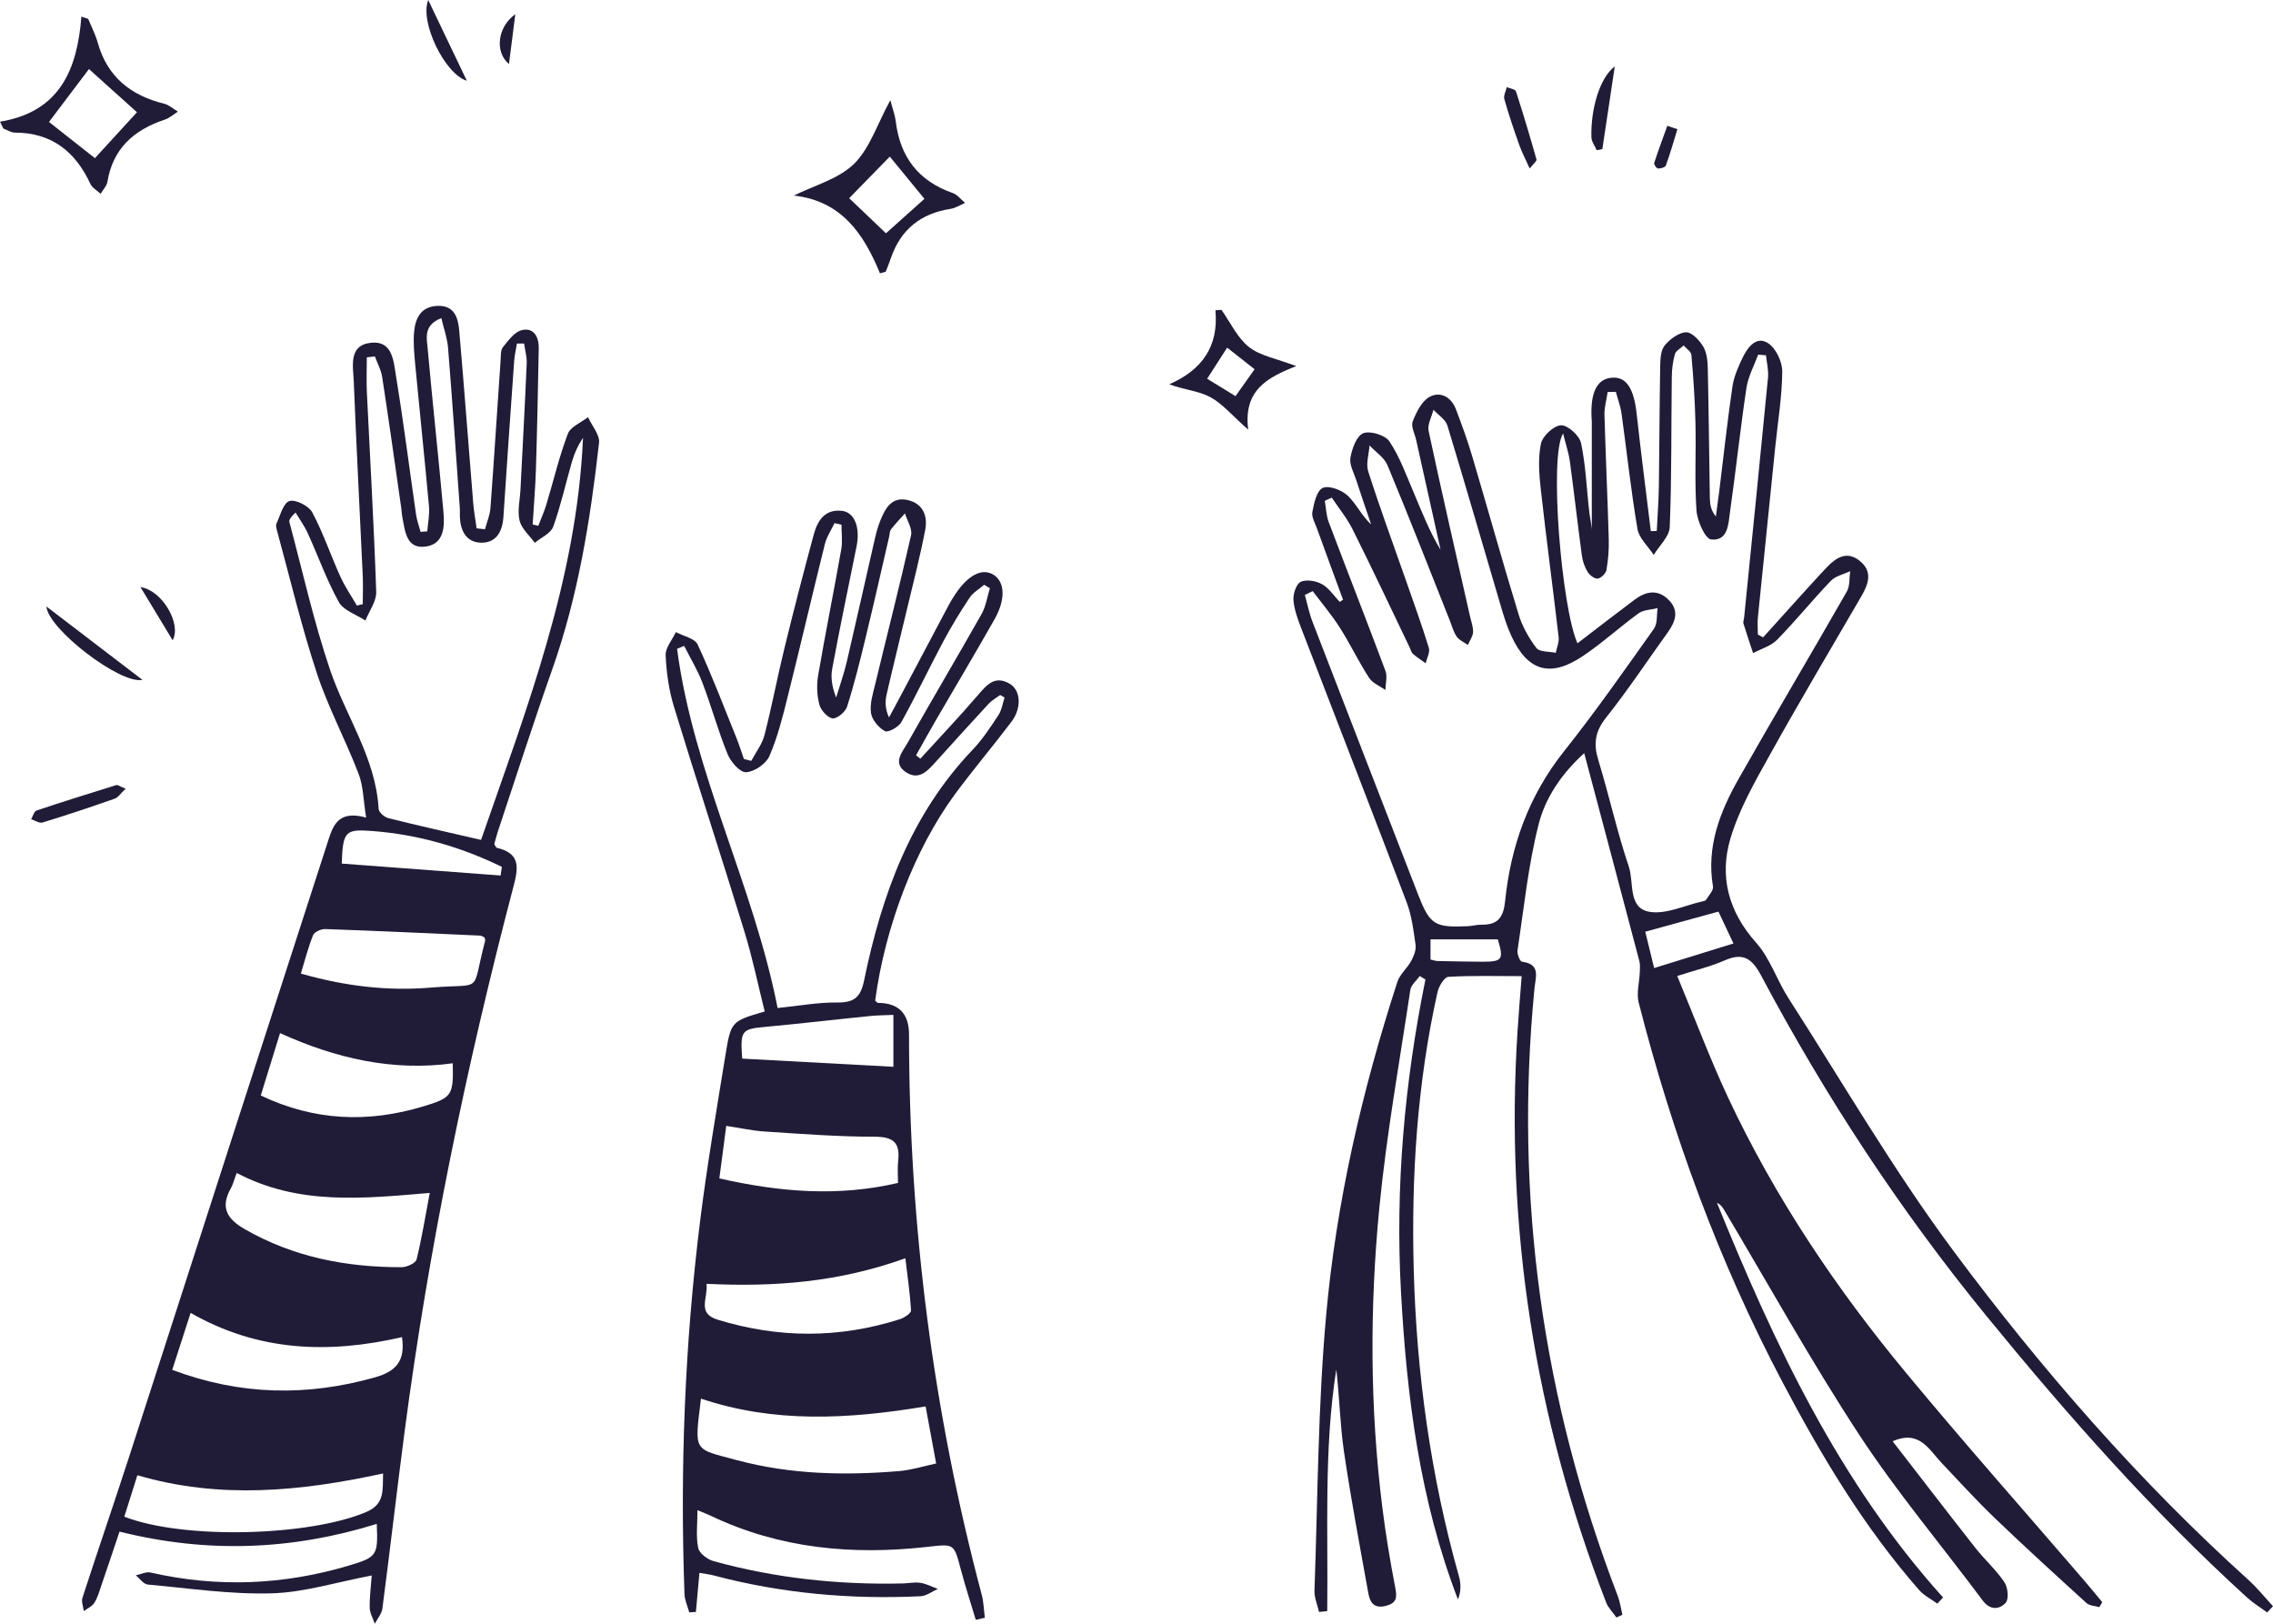 <svg width="252" height="180" viewBox="0 0 252 180" fill="none" xmlns="http://www.w3.org/2000/svg">
<path d="M148.887 66.449C147.925 63.831 146.954 61.212 146.009 58.586C145.793 57.981 145.385 57.307 145.498 56.745C145.68 55.786 145.975 54.403 146.642 54.092C147.31 53.781 148.731 54.308 149.399 54.93C150.361 55.829 150.941 57.142 152.016 58.145C151.461 56.494 150.889 54.853 150.352 53.202C150.083 52.381 149.581 51.491 149.719 50.731C149.893 49.737 150.395 48.329 151.141 48.026C151.895 47.724 153.576 48.234 154.036 48.925C155.18 50.636 155.891 52.632 156.706 54.541C157.624 56.702 158.465 58.897 159.713 60.953C158.812 56.901 157.91 52.848 157.009 48.787C156.853 48.087 156.402 47.266 156.628 46.704C157.026 45.684 157.624 44.466 158.5 43.991C159.687 43.352 160.901 44.008 161.421 45.382C162.054 47.067 162.678 48.752 163.189 50.48C164.931 56.339 166.561 62.232 168.355 68.082C168.762 69.421 169.491 70.726 170.34 71.841C170.687 72.29 171.744 72.204 172.481 72.368C172.594 71.789 172.871 71.193 172.802 70.631C172.169 65.196 171.441 59.778 170.834 54.343C170.643 52.641 170.496 50.852 170.834 49.201C171.007 48.346 172.256 47.179 173.062 47.145C173.807 47.11 175.116 48.294 175.289 49.132C175.818 51.647 175.905 54.265 176.208 56.831C176.295 57.583 176.503 58.318 176.477 59.009C176.477 54.922 176.477 50.826 176.477 46.739C176.477 46.592 176.451 46.454 176.451 46.307C176.312 43.447 177.084 41.96 178.765 41.865C180.325 41.77 181.149 43.092 181.452 45.875C181.929 50.212 182.492 54.55 183.021 58.879L183.68 58.862C183.758 57.22 183.888 55.587 183.914 53.945C183.975 49.486 183.983 45.028 184.061 40.569C184.079 39.8 184.113 38.841 184.555 38.305C185.127 37.605 186.107 36.862 186.93 36.836C187.58 36.819 188.456 37.761 188.863 38.478C189.262 39.178 189.323 40.137 189.34 40.984C189.444 45.728 189.487 50.48 189.565 55.233C189.574 55.898 189.678 56.572 190.233 57.255C190.363 56.304 190.493 55.354 190.614 54.403C191.091 50.549 191.507 46.687 192.07 42.85C192.235 41.736 192.72 40.647 193.214 39.619C193.769 38.478 194.731 37.208 196.014 38.037C196.89 38.599 197.609 40.12 197.592 41.209C197.566 43.999 197.098 46.791 196.812 49.582C196.162 55.881 195.52 62.18 194.887 68.479C194.827 69.093 194.887 69.715 194.887 70.337L195.468 70.657C196.777 69.214 198.077 67.762 199.386 66.319C200.452 65.153 201.501 63.969 202.593 62.828C203.625 61.757 204.803 61.057 206.19 62.18C207.629 63.347 207.17 64.703 206.39 66.051C202.957 71.962 199.455 77.846 196.136 83.826C194.497 86.764 192.79 89.771 191.845 92.959C190.597 97.159 191.628 101.073 194.705 104.512C196.248 106.24 196.994 108.66 198.276 110.647C204.301 120.031 209.926 129.727 216.566 138.661C226.326 151.787 237.082 164.135 249.278 175.144C250.257 176.034 251.098 177.079 252 178.056L251.358 178.747C250.613 178.202 249.815 177.719 249.139 177.105C238.608 167.522 229.229 156.894 220.232 145.885C210.619 134.125 202.35 121.5 195.234 108.116C194.229 106.232 193.24 105.575 191.212 106.465C189.652 107.148 187.962 107.545 185.951 108.193C187.875 112.825 189.557 117.327 191.585 121.665C196.777 132.742 203.564 142.844 211.365 152.245C217.796 160.005 224.488 167.557 231.058 175.195C231.743 175.99 232.402 176.803 233.069 177.606L232.748 178.159C232.263 178.012 231.656 178.012 231.327 177.71C227.903 174.599 224.488 171.48 221.151 168.283C219.123 166.338 217.233 164.247 215.3 162.217C213.861 160.704 212.821 158.466 209.831 159.771C212.856 163.677 215.907 167.652 219.01 171.601C220.033 172.897 221.298 174.029 222.217 175.385C222.607 175.964 222.737 177.261 222.364 177.675C221.688 178.418 220.648 178.548 219.816 177.425C215.257 171.307 210.316 165.44 206.138 159.071C200.816 150.949 196.101 142.437 191.126 134.09C190.952 133.796 190.744 133.511 190.354 133.339C196.725 149.031 203.885 164.282 215.421 177.088L214.789 177.77C214.113 177.278 213.324 176.889 212.786 176.284C206.658 169.302 201.943 161.413 197.626 153.23C190.562 139.854 185.413 125.76 181.678 111.148C181.409 110.103 181.756 108.91 181.799 107.779C181.816 107.364 181.851 106.923 181.747 106.526C179.753 98.965 177.742 91.412 175.636 83.489C173.062 85.831 171.32 88.483 170.583 91.378C169.421 95.94 168.953 100.676 168.242 105.35C168.182 105.757 168.511 106.586 168.736 106.612C170.843 106.871 170.245 108.323 170.123 109.559C167.861 132.751 171.016 155.192 179.363 176.941C179.615 177.598 179.701 178.315 179.866 179.006L179.207 179.308C178.817 178.747 178.288 178.228 178.054 177.606C170.175 157.222 166.847 136.138 168.242 114.328C168.364 112.41 168.528 110.492 168.702 108.211C165.859 108.211 163.206 108.133 160.571 108.288C160.129 108.314 159.523 109.325 159.375 109.965C157.122 120.066 156.463 130.323 156.732 140.64C157.035 152.202 158.604 163.573 161.742 174.72C161.967 175.524 162.01 176.388 161.638 177.304C157.416 166.356 155.969 154.906 155.327 143.302C154.677 131.61 155.709 120.049 158.032 108.582L157.408 108.193C157.044 108.703 156.437 109.187 156.359 109.74C155.154 117.767 153.715 125.778 152.926 133.857C151.852 144.909 151.869 156.004 153.247 167.047C153.62 170.045 154.114 173.026 154.686 175.99C154.903 177.114 154.851 177.727 153.594 178.03C152.242 178.349 151.869 177.537 151.696 176.578C150.751 171.341 149.763 166.114 148.991 160.851C148.558 157.87 148.506 154.829 148.15 151.804C146.755 160.67 147.258 169.657 147.145 178.6L146.235 178.695C146.061 177.9 145.697 177.096 145.732 176.301C146.096 166.166 146.113 156.004 147.015 145.911C148.142 133.278 151.002 120.93 154.92 108.85C155.197 108.003 156.012 107.338 156.454 106.526C156.74 105.998 157.018 105.316 156.94 104.754C156.714 103.156 156.515 101.497 155.943 100.002C152.086 89.849 148.142 79.721 144.241 69.585C143.86 68.583 143.47 67.537 143.4 66.483C143.357 65.809 143.73 64.712 144.215 64.496C144.848 64.211 145.914 64.392 146.573 64.764C147.353 65.204 147.89 66.051 148.532 66.725L148.913 66.475L148.887 66.449ZM145.524 65.533L144.666 65.956C144.943 66.95 145.143 67.978 145.515 68.937C149.399 79.004 153.299 89.053 157.2 99.112C158.526 102.525 159.029 102.845 162.756 102.672C163.258 102.646 163.761 102.499 164.264 102.508C166.058 102.533 166.682 101.704 166.864 99.907C167.488 93.789 169.491 88.198 173.4 83.281C176.893 78.892 180.109 74.278 183.368 69.698C183.775 69.127 183.654 68.186 183.775 67.417C183.064 67.598 182.224 67.589 181.669 67.987C179.571 69.508 177.647 71.279 175.497 72.722C171.866 75.168 169.352 74.407 167.549 70.475C167.072 69.439 166.726 68.332 166.405 67.235C164.429 60.547 162.496 53.842 160.467 47.171C160.259 46.497 159.453 46.004 158.924 45.425C158.725 46.212 158.231 47.067 158.387 47.784C159.861 54.671 161.447 61.541 162.998 68.419C163.128 68.981 163.354 69.551 163.31 70.104C163.276 70.579 162.938 71.028 162.738 71.495C162.314 71.193 161.776 70.968 161.499 70.57C161.135 70.052 160.979 69.395 160.736 68.79C158.448 63.044 156.203 57.281 153.828 51.578C153.472 50.714 152.51 50.109 151.834 49.374C151.774 50.342 151.418 51.396 151.687 52.252C152.978 56.287 154.443 60.27 155.847 64.271C156.723 66.786 157.633 69.283 158.413 71.823C158.56 72.307 158.188 72.955 158.058 73.526C157.59 73.18 157.087 72.869 156.654 72.489C156.454 72.307 156.393 71.988 156.263 71.728C154.175 67.382 152.129 63.018 149.971 58.706C149.347 57.453 148.436 56.339 147.648 55.164L146.876 55.518C147.015 56.296 147.032 57.125 147.301 57.851C149.381 63.364 151.54 68.851 153.602 74.373C153.836 74.995 153.602 75.781 153.602 76.49C152.987 76.049 152.172 75.738 151.791 75.15C150.621 73.336 149.685 71.374 148.532 69.559C147.63 68.151 146.538 66.855 145.524 65.516V65.533ZM179.164 43.438L178.236 43.455C178.115 44.293 177.864 45.132 177.881 45.97C178.011 50.575 178.228 55.172 178.358 59.778C178.392 60.919 178.297 62.076 178.098 63.2C178.028 63.58 177.491 64.098 177.127 64.142C176.772 64.176 176.234 63.753 176.009 63.39C175.679 62.854 175.463 62.197 175.376 61.575C174.908 58.084 174.509 54.585 174.041 51.102C173.92 50.23 173.625 49.374 173.296 48.052C171.71 50.541 173.14 67.486 174.891 71.314C177.023 69.68 179.103 68.065 181.218 66.483C182.423 65.585 183.715 65.265 184.937 66.44C186.202 67.65 185.777 68.885 184.893 70.112C182.622 73.266 180.473 76.516 178.054 79.557C176.824 81.104 176.65 82.469 177.205 84.275C178.401 88.189 179.277 92.207 180.585 96.087C181.175 97.833 180.447 100.676 182.891 101.082C184.729 101.384 186.792 100.356 188.751 99.924C188.889 99.889 189.08 99.855 189.141 99.76C189.435 99.267 189.99 98.706 189.912 98.265C189.167 93.867 190.683 89.995 192.764 86.323C196.699 79.376 200.79 72.506 204.751 65.576C205.107 64.954 205.011 64.081 205.124 63.321C204.396 63.666 203.503 63.848 202.983 64.384C200.946 66.509 199.083 68.816 197.02 70.925C196.344 71.616 195.26 71.918 194.359 72.402C194.003 71.314 193.631 70.225 193.292 69.127C193.232 68.937 193.336 68.704 193.362 68.488C194.255 59.605 195.156 50.731 196.014 41.848C196.092 41.044 195.867 40.206 195.789 39.385L194.922 39.316C194.471 40.543 193.813 41.736 193.622 43.006C192.937 47.551 192.46 52.122 191.81 56.676C191.62 58.024 191.62 59.994 189.713 59.804C189.045 59.735 188.161 57.739 188.083 56.581C187.858 53.358 188.048 50.109 187.97 46.868C187.91 44.354 187.736 41.848 187.52 39.342C187.485 38.971 186.956 38.642 186.662 38.297C186.324 38.616 185.795 38.884 185.691 39.264C185.457 40.085 185.353 40.958 185.344 41.813C185.275 47.352 185.344 52.9 185.119 58.43C185.075 59.484 183.966 60.486 183.342 61.515C182.718 60.556 181.712 59.666 181.539 58.629C180.819 54.377 180.36 50.083 179.771 45.814C179.658 45.019 179.363 44.259 179.155 43.481L179.164 43.438ZM183.394 107.312C186.376 106.387 189.184 105.523 192.183 104.59C191.516 103.164 191.013 102.093 190.519 101.056C187.745 101.816 185.145 102.533 182.406 103.285L183.385 107.303L183.394 107.312ZM158.595 104.132V106.37C158.959 106.448 159.167 106.534 159.375 106.534C161.031 106.569 162.695 106.603 164.351 106.612C166.57 106.612 166.734 106.37 166.058 104.132H158.595Z" fill="#201B36"/>
<path d="M41.207 174.651C37.324 175.386 33.735 176.526 30.121 176.63C25.553 176.76 20.95 176.068 16.374 175.654C15.905 175.61 15.498 174.988 15.056 174.634C15.602 174.522 16.2 174.211 16.694 174.323C24.114 176.017 31.456 175.714 38.728 173.537C41.822 172.612 41.918 172.405 41.77 168.931C32.409 171.843 22.978 172.223 13.253 169.786C12.551 171.869 11.875 173.9 11.181 175.922C10.973 176.535 10.791 177.174 10.445 177.702C10.193 178.09 9.682 178.306 9.292 178.6C9.231 178.099 8.997 177.546 9.145 177.114C10.835 171.912 12.612 166.736 14.302 161.534C18.315 149.152 22.294 136.752 26.298 124.37C29.609 114.113 32.938 103.865 36.249 93.608C36.856 91.733 37.315 89.711 40.592 90.635C40.288 88.769 40.288 87.17 39.759 85.788C38.321 82.029 36.388 78.451 35.131 74.641C33.423 69.465 32.166 64.142 30.727 58.88C30.649 58.603 30.546 58.258 30.658 58.033C31.074 57.134 31.412 55.752 32.088 55.544C32.764 55.337 34.238 56.08 34.619 56.797C35.833 59.07 36.656 61.541 37.722 63.891C38.234 65.023 38.945 66.06 39.569 67.132L40.219 66.968C40.219 65.931 40.262 64.902 40.219 63.865C39.889 56.676 39.508 49.487 39.222 42.298C39.153 40.595 38.598 38.254 41.155 37.994C43.556 37.752 43.634 40.094 43.903 41.693C44.743 46.8 45.385 51.941 46.13 57.065C46.226 57.704 46.46 58.327 46.624 58.957L47.37 58.906C47.439 57.972 47.647 57.03 47.56 56.106C47.084 50.878 46.529 45.65 46.035 40.422C45.922 39.204 45.801 37.968 45.913 36.767C46.052 35.229 46.711 33.95 48.549 33.907C50.421 33.864 50.794 35.281 50.915 36.672C51.47 43.049 51.946 49.426 52.466 55.803C52.544 56.728 52.718 57.644 52.839 58.569L53.767 58.672C53.975 57.895 54.313 57.126 54.373 56.331C54.781 50.878 55.119 45.417 55.5 39.965C55.535 39.463 55.483 38.833 55.752 38.496C56.35 37.752 57.043 36.785 57.858 36.595C59.193 36.283 59.747 37.364 59.73 38.608C59.643 43.067 59.557 47.517 59.418 51.975C59.357 54.032 59.175 56.08 59.054 58.136L59.678 58.292C59.981 57.497 60.337 56.719 60.58 55.907C61.368 53.298 61.992 50.627 62.955 48.087C63.249 47.309 64.419 46.851 65.191 46.246C65.624 47.197 66.517 48.208 66.413 49.098C65.451 57.609 64.107 66.052 61.23 74.191C59.123 80.162 57.19 86.194 55.188 92.199C55.032 92.674 54.919 93.158 54.798 93.582C54.928 93.772 54.989 93.971 55.093 93.988C57.771 94.61 57.459 96.26 56.904 98.36C51.678 118.278 47.517 138.411 44.839 158.83C43.989 165.319 43.244 171.826 42.394 178.315C42.316 178.903 41.84 179.438 41.554 180C41.354 179.412 41.008 178.834 40.99 178.246C40.964 177.045 41.129 175.835 41.216 174.617L41.207 174.651ZM58.109 38.081H57.312C57.208 38.737 57.043 39.394 57 40.06C56.592 45.797 56.194 51.543 55.812 57.29C55.708 58.931 55.015 60.219 53.281 60.158C51.669 60.098 51.036 58.802 50.984 57.272C50.976 56.987 50.993 56.693 50.984 56.408C50.559 50.455 50.152 44.501 49.675 38.556C49.589 37.476 49.199 36.422 48.93 35.264C46.893 36.059 47.318 37.519 47.422 38.712C47.959 44.734 48.627 50.74 49.164 56.763C49.311 58.361 49.233 60.288 47.24 60.582C45.055 60.91 44.917 58.923 44.613 57.367C44.544 57.013 44.535 56.65 44.483 56.296C43.79 51.457 43.114 46.609 42.368 41.77C42.247 40.993 41.84 40.267 41.562 39.515L40.669 39.61C40.669 40.872 40.617 42.142 40.669 43.404C41.025 50.809 41.458 58.206 41.71 65.611C41.744 66.656 40.929 67.728 40.514 68.791C39.508 68.125 38.095 67.685 37.566 66.743C36.214 64.306 35.278 61.645 34.117 59.104C33.753 58.301 33.224 57.575 32.764 56.814C32.201 57.359 32.019 57.653 32.088 57.886C33.553 63.364 34.784 68.92 36.604 74.287C38.355 79.428 41.658 84.025 41.978 89.676C41.996 90.048 42.62 90.583 43.053 90.696C46.39 91.534 49.745 92.277 53.333 93.106C58.361 78.633 63.96 64.237 64.636 48.536C64.09 49.349 63.691 50.221 63.423 51.137C62.721 53.557 62.183 56.028 61.334 58.387C61.065 59.13 59.99 59.588 59.288 60.176C58.707 59.364 57.832 58.62 57.606 57.722C57.346 56.65 57.641 55.441 57.702 54.291C57.936 49.625 58.196 44.95 58.395 40.284C58.43 39.558 58.205 38.824 58.109 38.089V38.081ZM26.238 130.038C25.934 130.833 25.822 131.334 25.579 131.758C24.409 133.84 25.163 135.119 27.104 136.242C32.504 139.353 38.364 140.485 44.509 140.476C45.09 140.476 46.078 140.036 46.182 139.621C46.763 137.296 47.136 134.92 47.647 132.241C40.219 132.872 33.077 133.633 26.246 130.029L26.238 130.038ZM15.229 163.539L13.782 168.136C20.447 170.702 34.281 170.288 40.574 167.626C42.672 166.745 42.412 165.25 42.472 163.34C33.345 165.328 24.365 166.218 15.238 163.539H15.229ZM44.57 148.227C36.396 150.111 28.604 149.817 21.132 145.54L19.095 151.856C26.697 154.708 34.065 154.803 41.58 152.686C43.963 152.012 44.943 150.82 44.57 148.227ZM28.907 121.44C34.879 124.283 40.834 124.49 46.928 122.65C50.109 121.691 50.282 121.44 50.196 117.872C43.539 118.779 37.237 117.336 31.048 114.527L28.907 121.449V121.44ZM53.706 103.916C53.515 103.83 53.385 103.726 53.255 103.718C47.526 103.458 41.796 103.19 36.067 102.992C35.608 102.974 34.862 103.303 34.715 103.657C34.169 105.005 33.813 106.431 33.354 107.926C38.294 109.334 42.992 109.879 47.751 109.481C53.767 108.98 52.189 110.319 53.793 104.262C53.81 104.201 53.758 104.132 53.706 103.908V103.916ZM55.5 97.055L55.639 96.096C51.106 93.884 46.33 92.502 41.259 92.121C38.303 91.897 38.008 92.121 37.887 95.733C43.738 96.174 49.623 96.615 55.5 97.055Z" fill="#201B36"/>
<path d="M83.298 84.336C83.801 83.385 84.503 82.487 84.763 81.467C85.586 78.261 86.193 75.004 86.982 71.798C88.005 67.607 89.088 63.434 90.215 59.269C90.631 57.722 91.446 56.408 93.361 56.633C94.748 56.797 95.39 58.491 94.965 60.565C94.055 65.075 93.11 69.577 92.269 74.105C92.079 75.108 92.243 76.17 92.703 77.32C93.093 76.015 93.561 74.719 93.873 73.397C94.904 68.981 95.884 64.557 96.898 60.141C97.088 59.303 97.288 58.448 97.617 57.661C98.155 56.365 98.839 55.052 100.582 55.423C102.324 55.795 102.879 57.186 102.575 58.742C102.02 61.627 101.284 64.479 100.599 67.348C99.836 70.562 99.03 73.777 98.293 77C98.111 77.786 98.137 78.607 98.562 79.532C99.056 78.616 99.559 77.7 100.044 76.775C101.76 73.535 103.477 70.294 105.193 67.054C105.392 66.674 105.626 66.311 105.86 65.948C107.308 63.736 108.903 62.915 110.177 63.736C111.408 64.531 111.512 66.441 110.264 68.644C108.14 72.403 105.921 76.11 103.754 79.843C103.009 81.13 102.289 82.435 101.561 83.731L102.038 84.103C104.153 81.778 106.32 79.506 108.365 77.121C109.371 75.954 110.272 74.814 111.945 75.799C113.185 76.533 113.289 78.495 112.127 80.024C110.09 82.72 107.897 85.304 105.886 88.026C101.422 94.083 98.12 102.741 97.028 110.924C97.132 111.011 97.245 111.175 97.349 111.175C99.637 111.192 100.781 112.364 100.781 114.692C100.781 135.732 103.433 156.436 108.842 176.786C109.059 177.607 109.076 178.479 109.189 179.335L108.183 179.568C107.629 177.71 107.022 175.87 106.528 174.003C105.748 171.039 105.791 171.143 102.723 171.489C94.48 172.405 86.444 171.67 78.843 168.05C78.461 167.868 78.063 167.721 77.326 167.41C77.326 168.966 77.144 170.322 77.404 171.592C77.525 172.189 78.427 172.871 79.111 173.061C85.976 174.954 92.989 175.697 100.096 175.533C100.746 175.515 101.414 175.369 102.038 175.464C102.705 175.567 103.329 175.904 103.971 176.138C103.338 176.423 102.723 176.915 102.072 176.95C94.306 177.321 86.644 176.639 79.111 174.643C78.635 174.513 78.141 174.47 77.543 174.358L77.153 178.695L76.416 178.739C76.234 178.065 75.913 177.399 75.887 176.717C75.384 162.813 75.913 148.945 77.647 135.136C78.409 129.079 79.441 123.048 80.42 117.016C81.036 113.205 81.088 113.214 84.78 112.125C84.043 109.179 83.428 106.172 82.526 103.251C79.978 94.939 77.265 86.678 74.725 78.365C74.162 76.525 73.885 74.563 73.798 72.636C73.763 71.798 74.535 70.925 74.933 70.07C75.757 70.519 77.022 70.761 77.343 71.444C78.912 74.822 80.238 78.313 81.634 81.77C81.946 82.547 82.197 83.351 82.475 84.137L83.281 84.345L83.298 84.336ZM109.726 65.196L109.111 64.825C108.565 65.3 107.88 65.68 107.499 66.259C106.458 67.814 105.488 69.413 104.603 71.064C103.017 74.045 101.57 77.095 99.931 80.05C99.628 80.594 98.458 81.243 98.111 81.052C97.418 80.672 96.681 79.808 96.568 79.056C96.412 78.045 96.768 76.931 97.019 75.894C98.345 70.372 99.758 64.876 101.006 59.338C101.171 58.612 100.573 57.722 100.33 56.91C99.81 57.497 99.255 58.068 98.779 58.69C98.623 58.897 98.64 59.243 98.571 59.519C97.695 63.304 96.846 67.089 95.927 70.856C95.32 73.371 94.696 75.885 93.907 78.348C93.725 78.927 92.789 79.696 92.304 79.635C91.74 79.558 91.004 78.728 90.839 78.097C90.57 77.086 90.527 75.937 90.7 74.909C91.498 70.234 92.442 65.585 93.266 60.91C93.422 60.02 93.292 59.078 93.292 58.163L92.52 57.99C92.156 58.759 91.654 59.485 91.454 60.297C90.05 65.948 88.733 71.625 87.32 77.268C86.765 79.497 86.202 81.752 85.292 83.835C84.919 84.682 83.627 85.563 82.709 85.606C82.041 85.641 81.01 84.448 80.663 83.593C79.606 81.001 78.869 78.287 77.872 75.669C77.335 74.261 76.528 72.956 75.852 71.599L75.064 71.928C76.875 85.693 83.549 98.136 86.21 111.745C88.542 111.512 90.683 111.106 92.815 111.132C94.679 111.149 95.407 110.579 95.797 108.704C97.747 99.216 100.963 90.298 107.854 83.092C108.937 81.951 109.822 80.603 110.688 79.281C111.061 78.719 111.156 77.985 111.373 77.328L110.888 77.043C110.463 77.363 109.969 77.631 109.613 78.011C107.655 80.119 105.73 82.262 103.797 84.397C102.905 85.373 101.951 86.54 100.512 85.649C98.831 84.604 100.088 83.316 100.66 82.288C103.338 77.527 106.138 72.826 108.825 68.065C109.31 67.21 109.449 66.164 109.744 65.205L109.726 65.196ZM77.716 155.045C76.988 161.042 76.797 160.549 81.72 161.871C87.623 163.453 93.673 163.582 99.732 163.073C101.058 162.96 102.35 162.545 103.789 162.234C103.364 159.944 103 157.957 102.619 155.909C94.011 157.344 85.803 157.767 77.716 155.045ZM78.331 142.317C78.513 143.941 77.222 145.575 79.579 146.3C86.323 148.366 93.049 148.383 99.767 146.24C100.252 146.084 101.015 145.583 100.998 145.272C100.894 143.371 100.608 141.479 100.374 139.483C93.015 142.135 85.872 142.688 78.331 142.317ZM99.559 131.135C99.559 130.254 99.49 129.468 99.576 128.699C99.81 126.685 99.056 126.003 96.941 126.011C92.911 126.011 88.889 125.7 84.858 125.441C83.454 125.355 82.067 125.044 80.516 124.81C80.247 126.875 80.013 128.69 79.753 130.634C86.47 132.155 92.911 132.682 99.559 131.135ZM99.047 112.506C98.059 112.549 97.279 112.549 96.499 112.627C92.633 113.015 88.767 113.473 84.901 113.828C82.215 114.078 82.058 114.199 82.284 117.353C87.788 117.656 93.353 117.949 99.047 118.26V112.506Z" fill="#201B36"/>
<path d="M0 13.489C6.631 12.409 8.572 7.699 9.023 1.841L9.777 2.091C10.133 2.964 10.583 3.82 10.835 4.727C11.892 8.52 14.493 10.585 18.211 11.501C18.757 11.64 19.225 12.08 19.728 12.374C19.243 12.677 18.792 13.091 18.263 13.264C14.857 14.396 12.516 16.453 11.91 20.151C11.832 20.618 11.415 21.041 11.155 21.482C10.765 21.119 10.228 20.834 10.02 20.384C8.356 16.798 5.729 14.707 1.638 14.699C1.214 14.699 0.797 14.405 0.373 14.249L0 13.489H0ZM5.435 13.523L10.523 17.533L15.186 12.443L9.864 7.656L5.435 13.515V13.523Z" fill="#201B36"/>
<path d="M97.565 30.312C95.754 25.888 93.257 22.259 88.013 21.68C90.267 20.557 92.945 19.857 94.67 18.18C96.421 16.47 97.236 13.8 98.71 11.104C98.987 12.158 99.23 12.789 99.308 13.445C99.784 17.394 101.813 20.064 105.618 21.395C106.138 21.576 106.537 22.112 106.996 22.492C106.459 22.726 105.93 23.071 105.366 23.158C102.064 23.668 99.854 25.456 98.77 28.61C98.597 29.12 98.389 29.621 98.198 30.122L97.574 30.295L97.565 30.312ZM94.15 21.974C95.147 22.924 96.768 24.471 98.224 25.862L102.489 22.043C101.041 20.28 99.55 18.457 98.649 17.36L94.142 21.974H94.15Z" fill="#201B36"/>
<path d="M135.418 34.348C136.414 35.748 137.177 37.45 138.469 38.469C139.717 39.455 141.52 39.748 143.713 40.586C140.436 41.865 137.845 43.282 138.382 47.629C136.57 46.03 135.522 44.743 134.17 44.017C132.887 43.326 131.283 43.222 129.636 42.6C133.251 41.019 135.123 38.418 134.75 34.4L135.418 34.348ZM133.831 41.986L136.978 43.913L139.093 40.932L136.05 38.538C135.305 39.696 134.62 40.759 133.831 41.986Z" fill="#201B36"/>
<path d="M51.756 8.952C49.32 8.218 46.512 2.454 47.474 0L51.756 8.952Z" fill="#201B36"/>
<path d="M169.595 18.682C169.118 17.628 168.719 16.868 168.433 16.064C167.835 14.379 167.263 12.694 166.778 10.975C166.674 10.594 166.951 10.102 167.055 9.661C167.411 9.808 167.991 9.886 168.069 10.128C168.884 12.634 169.63 15.157 170.349 17.689C170.392 17.844 170.046 18.103 169.595 18.674V18.682Z" fill="#201B36"/>
<path d="M179.025 7.362C178.514 10.784 178.081 13.662 177.647 16.53L177.023 16.651C176.815 16.176 176.451 15.701 176.434 15.217C176.347 12.149 177.327 8.641 179.025 7.362Z" fill="#201B36"/>
<path d="M15.793 75.367C13.322 75.885 5.305 69.698 5.149 67.235C8.772 70.009 12.066 72.515 15.793 75.367Z" fill="#201B36"/>
<path d="M13.921 87.438C13.374 87.948 13.106 88.406 12.716 88.535C10.063 89.469 7.402 90.359 4.715 91.18C4.36 91.283 3.874 90.946 3.45 90.817C3.649 90.488 3.77 89.944 4.056 89.849C6.986 88.864 9.942 87.948 12.889 87.032C13.045 86.98 13.279 87.17 13.921 87.43V87.438Z" fill="#201B36"/>
<path d="M19.139 70.977L15.576 65.084C18.012 65.438 20.144 69.197 19.139 70.977Z" fill="#201B36"/>
<path d="M56.427 7.103C54.789 5.72 55.197 2.929 57.13 1.581L56.427 7.103Z" fill="#201B36"/>
<path d="M185.968 14.326C185.552 15.675 185.171 17.023 184.686 18.345C184.616 18.552 184.114 18.69 183.819 18.681C183.663 18.681 183.342 18.224 183.394 18.068C183.845 16.686 184.356 15.32 184.85 13.946L185.96 14.318L185.968 14.326Z" fill="#201B36"/>
</svg>
